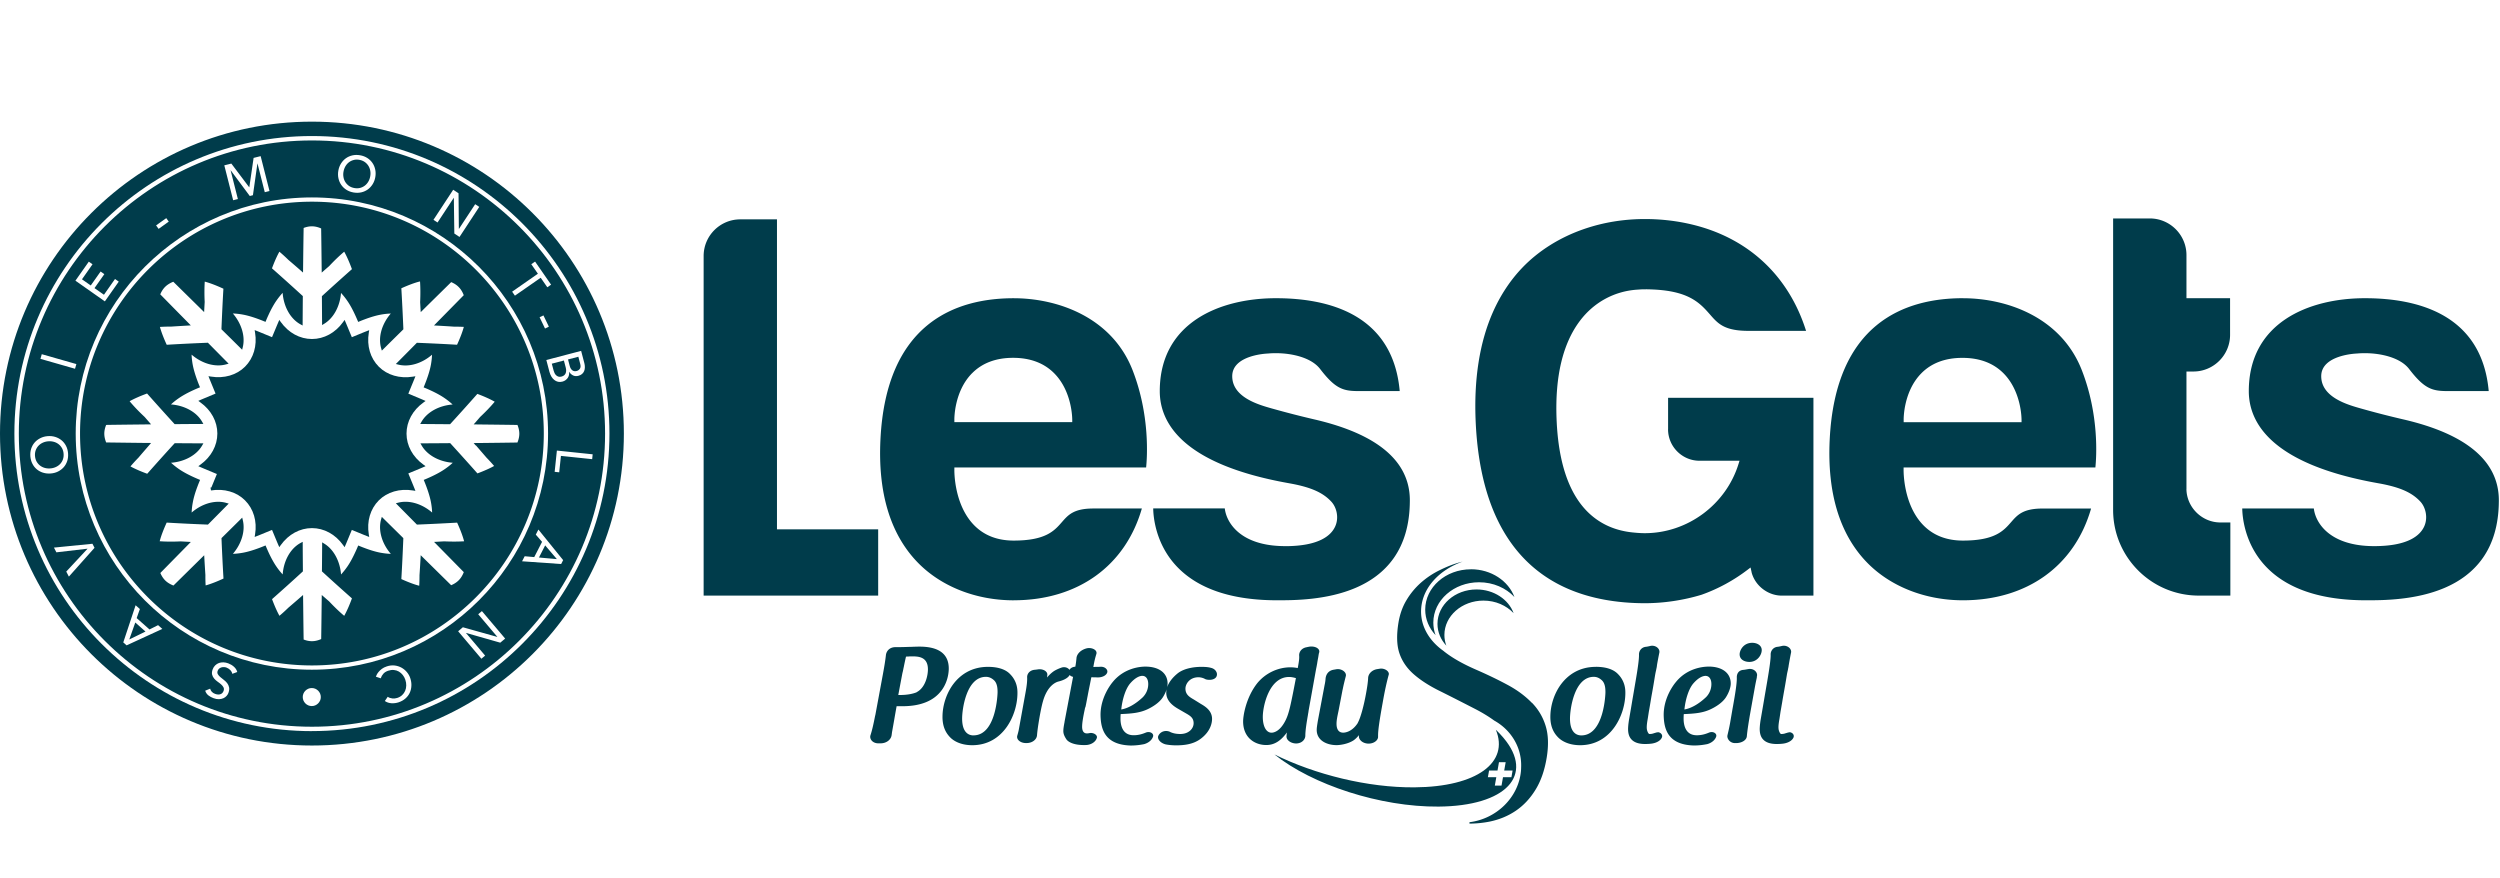 <svg xmlns="http://www.w3.org/2000/svg" xmlns:xlink="http://www.w3.org/1999/xlink" width="709" height="249" fill="none"><clipPath id="a"><path d="M0 34.5h708.66v199.1H0z"/></clipPath><g fill="#003c4b" clip-path="url(#a)"><path d="M287.49 170.24c18.13 0 31.65-9.71 36.34-26.03h-13.72c-5.58 0-7.14 1.79-8.96 3.87-2.14 2.45-4.56 5.23-13.68 5.23-4.6 0-8.37-1.46-11.2-4.35-5.73-5.84-5.62-15.35-5.61-15.75v-.63h54.38c.28-2.68 1.17-14.75-3.84-27.6-5.87-15.04-21.28-20.4-33.73-20.4-16.36 0-36.19 6.97-37.78 40.18-.72 14.95 2.77 26.57 10.36 34.54 6.63 6.96 16.63 10.95 27.44 10.95zm-11.82-64.37c2.86-2.91 6.78-4.39 11.64-4.39s8.79 1.48 11.67 4.39c5.11 5.15 5.11 12.89 5.11 13.21v.64h-33.43v-.63c-.01-.33-.07-8.07 5-13.22zM681.7 118.97c-4.26-.99-8.15-1.99-12.28-3.16-3.63-1.03-11.12-3.14-11.12-9.12s9.69-6.42 10.1-6.43c.73-.07 1.51-.1 2.29-.1 4.39 0 10 1.18 12.55 4.5 4.36 5.68 6.58 6.25 10.98 6.25h11.58c-1.95-21.75-20.11-26.34-35.09-26.34-15.93 0-32.95 6.92-32.95 26.35 0 8.92 6.32 20.68 36.45 26.08l.99.18c5.65 1.08 8.9 2.56 11.25 5.11 1.39 1.52 2.2 4.39 1.08 6.95-1.14 2.57-4.52 5.64-14.21 5.64-12.68 0-16.67-6.66-17.12-10.69h-20.3c.03 2.2.59 9.99 6.65 16.42 6.03 6.39 15.61 9.63 28.48 9.63 9.3 0 37.64 0 37.64-28.35 0-11.04-9.07-18.75-26.96-22.92zM249.05 150.12h-28.7V62.21h-10.4c-5.74 0-10.4 4.66-10.4 10.4v96.31h49.5zM556.68 84.57c-16.36 0-36.18 6.97-37.78 40.17-.72 14.96 2.77 26.58 10.36 34.55 6.63 6.96 16.63 10.95 27.44 10.95 18.13 0 31.65-9.71 36.33-26.02H579.3c-5.58 0-7.14 1.79-8.95 3.86-2.14 2.45-4.56 5.23-13.68 5.23-4.6 0-8.37-1.46-11.2-4.35-5.73-5.84-5.61-15.35-5.61-15.75v-.63h54.39c.28-2.68 1.17-14.75-3.85-27.6-5.87-15.04-21.28-20.4-33.73-20.4zm16.62 35.16h-33.42v-.63c-.01-.33-.07-8.07 5-13.22 2.86-2.91 6.78-4.39 11.65-4.39s8.78 1.47 11.67 4.38c5.11 5.15 5.11 12.89 5.11 13.22v.64zM620.08 138.72v-33.36h1.97c5.74 0 10.4-4.67 10.4-10.4v-10.4h-12.37V72.35c0-5.73-4.66-10.4-10.4-10.4h-10.4v82.68c0 13.39 10.89 24.28 24.28 24.28h8.97v-20.74h-2.83c-5.2 0-9.53-4.24-9.63-9.45zM473.06 121.74c0 4.92 4.01 8.93 8.93 8.93h11.34l-.26.83c-3.55 11.6-14.49 19.71-26.6 19.71-.96 0-1.95-.06-3.03-.17-2.67-.23-5.16-.86-7.39-1.87-9.08-4.13-14-14.36-14.61-30.43-.46-12 1.78-21.35 6.64-27.77 3.92-5.19 9.62-8.32 16.02-8.81l.87-.06c.29-.02.56-.04.85-.04h.4c.86-.04 1.76.01 2.58.04 9.54.43 12.89 3.38 15.74 6.62l.4.45c.77.89 1.57 1.81 2.55 2.55 1.3.98 3.42 2.11 8.28 2.11h16.43c-4.91-15.59-16.32-26.28-32.23-30.13-4.32-1.05-8.86-1.58-13.49-1.58-5.96 0-11.72.94-17.13 2.79-6.91 2.36-13.03 6.19-17.69 11.08-3.32 3.48-6.07 7.63-8.17 12.31-3.89 8.69-5.57 19.35-4.97 31.69.48 9.97 2.29 18.64 5.4 25.76 5.86 13.42 16.32 21.61 31.11 24.32 3.6.66 7.44 1 11.43 1 5.38 0 10.95-.83 16.13-2.41 4.69-1.67 9.09-4.07 13.07-7.11l.8-.61.27 1.23c.03.16.06.32.11.47.59 1.92 1.87 3.61 3.59 4.76 1.49 1 3.19 1.52 4.93 1.52h8.93v-56.11h-41.22v8.93zM364.47 154.88c-12.68 0-16.67-6.66-17.12-10.69h-20.3c.03 2.2.59 9.99 6.65 16.42 6.03 6.39 15.62 9.63 28.48 9.63 9.31 0 37.65 0 37.65-28.35 0-11.04-9.07-18.75-26.97-22.92-4.22-.98-8.12-1.99-12.28-3.16-3.64-1.03-11.12-3.14-11.12-9.12s9.69-6.42 10.11-6.43c.72-.07 1.5-.1 2.29-.1 4.39 0 10 1.18 12.54 4.5 4.36 5.68 6.58 6.25 10.98 6.25h11.58c-1.95-21.75-20.11-26.34-35.1-26.34-15.93 0-32.95 6.92-32.95 26.36 0 8.92 6.33 20.68 36.46 26.08l.98.18c5.65 1.08 8.91 2.57 11.25 5.12 1.39 1.52 2.21 4.39 1.08 6.94-1.13 2.57-4.52 5.64-14.21 5.64zM452.59 189.12c-5.02 0-8.06 2.58-9.74 4.75-1.99 2.57-3.17 6.09-3.17 9.43s1.38 5.05 2.43 6.04c1.43 1.29 3.57 2 6 2 8.85 0 12.84-8.65 12.84-14.8 0-.89 0-3.28-2.11-5.39-1.26-1.33-3.42-2.04-6.25-2.04zm-4.13 19.44c-1.2 0-3.21-.63-3.21-4.79 0-2.5 1.15-11.82 6.76-11.82.82 0 1.57.32 2.28.98 1.01.93 1.01 2.64 1.01 3.47 0 .12-.3 12.16-6.84 12.16zM470.09 207.7c-.18 0-.36.03-.53.09-.25.09-.34.1-.35.11h-.03c-.55.2-.84.26-1.39.26-.32-.02-.58-.72-.65-.97-.26-.81-.05-2.15.16-3.35l.31-2c.17-.92.33-1.87.48-2.78.13-.8.26-1.59.41-2.39.29-1.58.59-3.37.88-5.17.08-.46.17-.91.27-1.33.04-.2.08-.4.12-.59.07-.28.11-.55.14-.8v-.09c.27-1.59.51-2.76.7-3.7v-.05c.04-.4-.12-.8-.42-1.13-.39-.42-1-.68-1.61-.68-.2 0-.4.02-.59.07-.51.12-.85.19-1.18.23-1.35.12-2.03 1.24-1.99 2.23.03 1.15-.28 3.6-1.04 7.96-.4 2.35-.67 3.96-.87 5.09-.21 1.25-.32 1.94-.4 2.39l-.5 2.89c-.1.59-.23 1.5-.27 2.28-.09 1.54.22 2.67.96 3.45.78.84 2.05 1.27 3.78 1.28.7 0 1.42-.04 1.98-.12 1.43-.21 2.52-.89 2.86-1.76.12-.31.08-.64-.12-.92-.23-.33-.66-.55-1.11-.55zM484.53 189.05c-1.34 0-6 .32-9.29 4.43-.58.69-3.42 4.37-3.42 9.24.06 3.94 1.09 8.49 8.55 8.7 1.64 0 2.84-.2 3.81-.39 1.27-.36 2.22-1.16 2.54-2.15.07-.27.03-.54-.15-.77-.24-.31-.68-.5-1.15-.5-.26 0-.5.06-.73.15-.85.36-2.02.76-3.43.76h-.06c-3.24 0-3.73-2.96-3.73-4.72 0-.64.03-1.09.06-1.28 3.13-.13 5.54-.32 7.9-1.52.84-.41 2.9-1.53 4.01-3.2.87-1.34 1.4-2.86 1.4-3.95 0-2.97-2.41-4.81-6.3-4.81zm-.74 8.7c-2.04 1.92-4.2 3.14-6.09 3.46.31-3.03 1.28-5.92 2.51-7.36 1.68-1.95 2.99-2.17 3.47-2.17 1.03 0 1.67.89 1.67 2.33s-.57 2.76-1.56 3.75zM496.31 189.7c-.16 0-.31.01-.47.05l-.26.04c-.32.06-.66.13-1.08.18-1.5.08-1.99 1.2-1.94 2.23.03 1.37-.31 3.88-1.24 8.96l-.65 3.78c-.25 1.42-.49 2.42-.68 3.22l-.06.25v.02s-.01.06-.02.1a.45.45 0 0 0-.02.08c-.07.47.12.97.48 1.39.42.47 1.02.74 1.64.74h.37c1.43 0 2.95-.74 3.03-1.99.14-1.59.52-4.09 1.12-7.43l1.12-6.25c.19-1.06.38-2 .58-2.88v-.02c0-.19.04-.45.08-.61.03-.43-.13-.84-.45-1.19-.39-.42-.96-.66-1.56-.66zM496.94 182.3c-2.52 0-3.58 2.13-3.58 3.27 0 1.48 1.39 2.15 2.77 2.15 2.25 0 3.5-1.98 3.5-3.35s-1.35-2.07-2.69-2.07zM507.459 207.7c-.17 0-.35.03-.53.09-.26.09-.329.1-.359.11h-.03c-.55.2-.841.26-1.391.26-.32-.02-.58-.72-.65-.97-.26-.81-.059-2.14.161-3.35l.299-2c.17-.91.321-1.85.48-2.76.13-.8.271-1.61.411-2.41.29-1.59.599-3.38.889-5.17.07-.46.171-.91.271-1.34.04-.2.089-.4.109-.58.07-.28.121-.55.141-.8l.019-.09c.27-1.62.5-2.79.69-3.75.03-.4-.129-.8-.429-1.13-.4-.42-1-.68-1.62-.68-.2 0-.401.02-.591.07-.51.12-.84.19-1.18.23-1.34.12-2.029 1.24-1.989 2.23.03 1.15-.291 3.61-1.041 7.96-.4 2.35-.68 3.96-.87 5.09-.21 1.25-.33 1.94-.41 2.39l-.5 2.89c-.1.59-.229 1.5-.269 2.28-.09 1.54.229 2.68.959 3.45.78.84 2.05 1.27 3.78 1.28.71 0 1.431-.04 1.981-.12 1.42-.21 2.509-.89 2.859-1.76.11-.31.081-.64-.109-.92-.23-.33-.661-.55-1.111-.55zM260.76 183.38c-.42 0-1.55.03-2.4.07h-.35c-1.11.04-2.38.08-3.35.08h-.7c-1.72 0-2.6 1.15-2.72 2.29-.14 1.31-.42 3.07-.85 5.39l-2.12 11.44c-.01.08-.04.17-.06.25l-.06.26c-.37 1.89-.78 3.85-1.31 5.44-.12.46 0 .94.3 1.34.42.55 1.14.87 1.92.87h.65c1.62 0 2.94-.96 3.15-2.29.04-.27.08-.59.12-.92v-.03c.04-.09.04-.13.04-.18 0-.02 0-.06.02-.09 0-.04.02-.09.02-.12.19-1.07.38-2.12.56-3.17.21-1.23.43-2.48.66-3.73h1.65c5.23 0 9-1.56 11.2-4.63 1.8-2.51 1.94-5.25 1.94-6.04 0-4.14-2.8-6.23-8.31-6.23zm-.78 12.93s-.03.01-.04.03c-1.21.49-2.85.76-4.62.76h-.57l1.1-5.82c.07-.38.15-.69.23-1 .01-.09.03-.17.05-.26s.04-.18.06-.3c0-.03 0-.04.01-.06 0-.03.02-.07.03-.12.03-.17.08-.36.12-.58.13-.65.31-1.54.59-2.73.1 0 .14-.01.17-.04h.33c.15 0 .29 0 .42-.02.1-.01.19-.02.28-.02h.42c1.72 0 4.6 0 4.6 3.68 0 1.66-.66 5.15-3.18 6.46zM286.44 191.16c-1.26-1.33-3.42-2.04-6.24-2.04-5.02 0-8.07 2.59-9.74 4.75-1.98 2.57-3.17 6.09-3.17 9.44s1.38 5.05 2.42 6.04c1.43 1.29 3.57 1.99 6.01 1.99 8.85 0 12.83-8.65 12.83-14.79 0-.9 0-3.28-2.11-5.39zm-10.37 17.4c-1.2 0-3.21-.63-3.21-4.8 0-2.5 1.15-11.81 6.76-11.81.82 0 1.57.32 2.28.97 1.01.93 1.01 2.64 1.01 3.47 0 .12-.29 12.16-6.84 12.16zM307.81 200.63c.11-.48.22-1.03.33-1.62.1-.52.2-1.07.31-1.62.1-.55.21-1.1.31-1.62l.04-.2c.22-1.09.44-2.16.61-3.04.03-.13.05-.23.07-.32.01-.04.01-.08.03-.13.52 0 1.11 0 1.8.04 1.37 0 2.49-.6 2.72-1.47.07-.31-.02-.63-.25-.9-.38-.48-1.06-.72-1.79-.65-.38.03-.85.03-1.34.03-.11 0-.21.01-.3.02-.1 0-.18.01-.27.01.26-1.62.5-2.53.86-3.72.09-.32.02-.64-.19-.91-.45-.56-1.49-.88-2.45-.69-1.68.39-2.88 1.52-3.01 2.79v.07c-.08.73-.15 1.49-.33 2.38-.72.03-1.34.37-1.66.89 0-.01-.02-.03-.03-.04-.45-.61-1.3-.87-2.16-.62-.92.32-1.67.67-2.26 1.05-.69.48-1.31 1.07-1.92 1.8.04-.16.06-.36.07-.51 0-.1.01-.2.03-.24v-.02c.02-.32-.09-.62-.34-.89-.5-.55-1.5-.83-2.41-.65h-.03c-.23.04-.53.07-.93.11-1.49.21-2.09 1.31-2.02 2.22.04.96-.1 2.29-.46 4.23l-1.89 10.41c-.08.51-.28 1.22-.46 1.85-.1.39-.01.78.25 1.13.44.57 1.28.93 2.16.93h.28c1.51 0 2.79-.94 2.91-2.14.18-2.42 1.07-7.51 1.65-9.55 1.25-4.59 3.69-5.56 4.4-5.75.01 0 .03 0 .04-.01.84-.2 2.58-.75 3.17-1.85.22.24.56.44.97.53l-2.41 12.7v.08c-.2 1.05-.35 1.88-.35 2.6s.26 1.43.9 2.38c.55.76 2.12 1.58 4.9 1.58.28 0 .74 0 1.02-.04 1.36-.19 2.46-1.02 2.71-2.09.04-.23-.04-.46-.22-.68-.32-.38-.91-.62-1.51-.62-.11 0-.22.01-.33.03-.3.07-.56.1-.78.1-.89 0-1.36-.65-1.36-1.9s.39-3.23.73-4.84c.04-.19.08-.42.13-.65z"/><path d="M343.43 189.41s-.02-.01-.03-.02c-.69-.19-1.5-.27-2.69-.27-1.28 0-4.49.17-6.62 1.76-1.58 1.26-2.64 2.66-3.1 4.05.09-.38.14-.75.14-1.07 0-2.97-2.42-4.81-6.31-4.81-1.34 0-6 .32-9.3 4.43-.57.69-3.41 4.37-3.41 9.24.06 3.94 1.09 8.49 8.55 8.71 1.64 0 2.84-.2 3.81-.39 1.27-.36 2.22-1.16 2.54-2.16a.83.83 0 0 0-.15-.77c-.24-.31-.68-.5-1.16-.5-.24 0-.49.05-.72.14-.85.36-2.01.76-3.43.76h-.06c-3.24 0-3.72-2.96-3.72-4.72 0-.64.03-1.09.06-1.28 3.14-.13 5.55-.32 7.91-1.51.84-.41 2.9-1.54 4.01-3.2.49-.76.88-1.57 1.12-2.34-.08.33-.12.68-.12 1.01 0 2.6 2.47 4.03 3.52 4.64l2.39 1.38c1.05.63 1.85 1.22 1.85 2.62 0 1.48-1.33 3.05-3.79 3.05-1.39 0-2.24-.29-2.84-.56l-.04-.04c-.35-.16-.74-.25-1.13-.25-1.02 0-1.9.58-2.25 1.47-.09.32-.03.67.17 1.01.35.6 1.08 1.1 1.96 1.32.8.16 1.9.27 2.87.27 2.1 0 4.79-.2 6.96-1.79 3-2.19 3.32-4.73 3.32-5.71 0-2.37-1.98-3.55-3.17-4.25l-1.93-1.2-.03-.02c-1.24-.72-2.42-1.4-2.42-3.13 0-1.29 1.17-3.21 3.68-3.21.55 0 1.16.14 1.76.42 0 .01.02.03.03.03.34.19.79.28 1.37.28.95 0 1.72-.37 1.98-.98.18-.42.16-.88-.07-1.31-.27-.54-.81-.94-1.47-1.1zm-19.34 8.34c-2.05 1.92-4.2 3.14-6.1 3.46.31-3.04 1.28-5.92 2.51-7.37 1.68-1.95 2.99-2.17 3.46-2.17 1.04 0 1.68.9 1.68 2.33s-.57 2.76-1.55 3.75zM364.98 207.73c-.08.47-.09.57-.1.73 0 .05-.01.12-.02.19-.06.44.08.88.4 1.24.52.59 1.42.96 2.36.96 1.62-.04 2.53-1.14 2.57-2.15 0-1.62.42-4.08.76-6.05v-.1c.09-.37.13-.69.17-1.01l2.08-11.57c.08-.42.16-.81.23-1.16.02-.17.06-.34.09-.5.02-.13.05-.26.06-.38.07-.45.15-.88.23-1.31.04-.2.07-.39.1-.58.06-.4.11-.74.22-1.04.07-.33 0-.64-.22-.9-.47-.59-1.6-.89-2.73-.68-.06.01-.15.03-.23.05-.13.02-.24.04-.3.07-1.5.21-2.25 1.33-2.21 2.35.08.81-.08 1.89-.4 3.57-.56-.11-1.24-.21-2.08-.21-3.56 0-7.07 1.67-9.38 4.48-3.29 4.17-4.03 9.37-4.03 10.86 0 4.62 3.3 6.7 6.58 6.7 2.7 0 4.42-1.66 5.84-3.55zm-4.37.06c-1.5 0-2.48-1.76-2.48-4.48 0-3.03 1.77-11.32 7.46-11.32.64 0 1.21.13 1.93.32-1.44 7.49-1.94 10.01-2.94 11.99-1.62 3.24-3.44 3.49-3.96 3.49zM385.87 209.98c.53.58 1.38.91 2.26.91s1.7-.32 2.21-.85c.33-.34.5-.74.48-1.14v-.31c0-1.48.38-4.18 1.31-9.32.55-3.16 1.12-5.77 1.73-7.98.06-.28-.04-.59-.27-.87-.4-.49-1.16-.81-1.89-.81-.1 0-.2 0-.3.02l-.93.15c-1.41.27-2.43 1.31-2.47 2.52-.04 1.04-.26 2.62-.65 4.69-.51 2.81-1.44 6.5-2.26 7.95-.01.03-.02.06-.01.08-1.69 2.63-3.74 2.76-4.14 2.76-1.57 0-1.9-1.37-1.9-2.51 0-.87.16-1.8.57-3.69l1.08-5.63c.02-.13.06-.28.09-.42.03-.1.04-.19.06-.27.23-1.14.41-1.83.7-2.99l.15-.59c.06-.36-.04-.73-.32-1.06-.43-.52-1.2-.86-1.96-.86-.11 0-.21 0-.31.02l-.92.16c-1.93.35-2.21 2.02-2.25 2.52-.04.58-.13 1.18-.27 1.8l-1.93 10.23c-.22 1.39-.31 1.96-.31 2.52 0 2.98 2.84 4.31 5.66 4.31.77 0 3.12-.25 4.81-1.37.58-.42 1.04-.88 1.49-1.46v.22c-.03.45.14.9.5 1.28zM434.44 199.33c-1.82-1.89-4.08-3.58-6.8-5.05s-5.74-2.93-9.05-4.37c-3.67-1.6-6.62-3.27-8.84-5l-.45-.36c-4.22-3.01-6.69-7.43-6.23-12.25.55-5.84 5.25-10.73 11.72-13.02-.14.03-.28.07-.42.1-2.1.54-4.11 1.35-6.07 2.32-1.97.96-3.75 2.16-5.36 3.58-1.6 1.43-2.96 3.07-4.07 4.94-1.12 1.86-1.86 3.97-2.26 6.33-.58 3.53-.5 6.43.25 8.68s2.09 4.22 3.99 5.91c1.91 1.69 4.35 3.28 7.31 4.75 2.97 1.47 6.36 3.2 10.21 5.18 2.05 1.06 3.85 2.16 5.4 3.29 4.83 2.69 7.89 7.71 7.62 13.37 0 .32-.03.65-.05.97-.71 7.47-6.92 13.52-14.6 14.48v.4c1.96-.01 3.86-.21 5.7-.57 2.77-.57 5.27-1.6 7.47-3.1s4.06-3.49 5.57-5.96c1.52-2.46 2.56-5.47 3.15-9 .59-3.55.49-6.56-.28-9.06-.76-2.5-2.06-4.7-3.88-6.58z"/><path d="M417.16 161.45c-7.17 0-12.97 5.12-12.97 11.43 0 2.75 1.1 5.28 2.94 7.25-.41-1.12-.64-2.31-.64-3.56 0-6.32 5.81-11.44 12.97-11.44 4.04 0 7.65 1.63 10.03 4.19-1.7-4.57-6.58-7.88-12.33-7.88z"/><path d="M420.7 170.33c3.45 0 6.53 1.39 8.56 3.57-1.44-3.91-5.61-6.73-10.52-6.73-6.12 0-11.07 4.37-11.07 9.76 0 2.34.94 4.5 2.51 6.18-.35-.95-.55-1.98-.55-3.03 0-5.39 4.96-9.75 11.07-9.75zM426.37 209.23c-.65-.77-1.37-1.53-2.15-2.27 3.82 9.23-5.3 16.2-23.08 16.33-13.26.11-28.15-3.62-39.71-9.33 10.72 8.59 29.98 14.92 46.52 14.79 19.14-.15 27.38-8.89 18.42-19.52zm-.55 13.57h-1.89l.42-2.38h-2.39l.34-1.89h2.39l.42-2.38h1.9l-.42 2.38h2.38l-.33 1.89h-2.39l-.42 2.38zM115.29 122.97c0-3.42 1.75-6.64 4.81-8.83l.59-.43-.67-.3c-.25-.11-.5-.22-.75-.32l-3.47-1.45 1.43-3.48c.11-.26.22-.52.32-.78l.26-.68-.72.12c-3.68.61-7.28-.43-9.66-2.82-2.42-2.42-3.45-5.93-2.84-9.64l.12-.72-.68.26c-.26.1-.51.2-.77.3l-3.48 1.43-1.44-3.47c-.07-.19-.16-.37-.23-.55l-.38-.89-.43.61c-2.19 3.06-5.41 4.81-8.83 4.81s-6.64-1.75-8.83-4.81l-.43-.6-.29.67c-.11.24-.22.49-.32.75l-1.45 3.47-3.48-1.43c-.26-.11-.51-.21-.76-.31l-.69-.26.12.72c.61 3.71-.43 7.23-2.84 9.64-2.38 2.39-5.96 3.43-9.66 2.82l-.72-.12.26.68c.1.26.2.52.32.78l1.43 3.48-3.47 1.45c-.26.1-.51.22-.76.32l-.66.3.59.43c3.06 2.19 4.81 5.41 4.81 8.83s-1.76 6.64-4.81 8.83l-.59.43.67.29c.25.11.49.22.75.32l3.85 1.61.16-.39-1.72 4.2c-.08.01-.16.01-.25.03l.07.41.07.41c3.72-.61 7.28.43 9.66 2.82 2.42 2.42 3.45 5.93 2.84 9.64l-.12.73.69-.27c.25-.1.5-.2.76-.3l3.48-1.43 1.44 3.47c.11.26.22.5.32.75l.3.67.43-.6c2.19-3.05 5.41-4.8 8.83-4.8s6.64 1.75 8.83 4.81l.43.6.38-.88c.07-.18.15-.36.23-.55l1.44-3.47 3.48 1.43c.26.11.51.21.76.3l.69.27-.12-.73c-.61-3.71.43-7.23 2.84-9.65 2.38-2.38 5.96-3.42 9.66-2.81l.72.12-.26-.68c-.1-.26-.21-.52-.32-.79l-1.43-3.48 3.47-1.44c.26-.11.5-.22.75-.32l.67-.29-.59-.43c-3.06-2.19-4.81-5.41-4.81-8.83z"/><path d="M88.46 57.2c-36.26 0-65.76 29.5-65.76 65.76 0 36.26 29.5 65.76 65.76 65.76 36.26 0 65.76-29.5 65.76-65.76 0-36.26-29.49-65.76-65.76-65.76zm46.5 69.1c1.02 1.18 2.02 2.34 3.03 3.51.76.77 1.47 1.55 2.14 2.34-1.25.7-2.84 1.4-4.73 2.11-2.56-2.9-5.12-5.73-7.59-8.44l-.13-.14h-.19c-2.44.02-4.96.04-7.54.05h-.72l.36.63c1.59 2.74 4.99 4.59 8.81 4.88-.68.64-1.44 1.24-2.26 1.8-1.08.75-2.49 1.52-4.18 2.29-.45.2-.91.41-1.4.61l-.39.16.16.39c.2.49.39.97.56 1.43.65 1.74 1.1 3.28 1.34 4.57.18.98.29 1.94.32 2.87-2.84-2.46-6.46-3.59-9.58-2.81l-.71.18 1.51 1.53c1.47 1.49 2.92 2.95 4.33 4.38l.13.13h.19c3.93-.16 7.7-.35 11.22-.55.94 2.07 1.61 3.85 1.98 5.29-1.72.11-3.62.11-5.7.02l-2.82.16 8.43 8.57c-.37.95-.85 1.73-1.46 2.33-.56.56-1.27 1.02-2.12 1.38l-8.64-8.51-.05.93c-.09 1.59-.18 3.16-.29 4.74 0 1.04-.02 2.04-.08 2.99-1.39-.36-3.1-1-5.07-1.89.22-3.68.4-7.53.56-11.43v-.18l-.12-.13c-1.78-1.76-3.62-3.57-5.48-5.41l-.5-.5-.19.68c-.89 3.09.19 6.86 2.75 9.82-.93-.03-1.89-.14-2.87-.32-1.31-.24-2.85-.69-4.57-1.34-.46-.17-.94-.36-1.43-.56l-.38-.16-.16.38c-.2.49-.41.95-.62 1.4-.77 1.69-1.54 3.1-2.29 4.18-.56.81-1.16 1.57-1.8 2.26-.29-3.74-2.08-7.1-4.73-8.72l-.63-.39v.74c-.02 2.48-.03 4.93-.06 7.3v.19l.14.13c2.7 2.47 5.44 4.94 8.37 7.53-.72 1.98-1.46 3.64-2.19 4.95-1.36-1.14-2.79-2.51-4.28-4.1-.47-.4-.94-.81-1.41-1.22l-.68-.59-.03 2.44c-.04 3.62-.08 6.99-.13 10.06-1.73.76-3.26.8-4.98.13-.05-3.1-.09-6.52-.13-10.19l-.03-2.44-.68.59c-1.17 1.02-2.34 2.03-3.51 3.03-.84.82-1.67 1.58-2.51 2.28-.7-1.26-1.4-2.85-2.1-4.72 3.04-2.69 5.86-5.22 8.61-7.75l.14-.13v-.19c-.02-2.42-.04-4.94-.05-7.49v-.7l-.62.33c-2.85 1.55-4.78 4.98-5.06 8.92-.64-.68-1.24-1.44-1.8-2.26-.75-1.1-1.52-2.5-2.29-4.18-.2-.45-.41-.92-.61-1.4l-.16-.38-.39.16c-.49.2-.97.39-1.43.56-1.73.65-3.26 1.1-4.57 1.34-.98.18-1.94.29-2.87.32 2.46-2.86 3.56-6.52 2.81-9.55l-.17-.72-.52.52c-1.77 1.75-3.52 3.49-5.22 5.16l-.13.13v.19c.16 3.94.35 7.73.56 11.28-1.92.89-3.61 1.54-5.06 1.95-.06-.92-.08-1.9-.07-2.93-.1-1.55-.2-3.12-.29-4.71l-.05-.92-8.72 8.59c-.95-.37-1.75-.86-2.35-1.46-.55-.55-1.01-1.26-1.37-2.1l6.88-7 1.77-1.8-2.87-.16c-2.17.1-4.17.09-5.96-.04.37-1.45 1.04-3.23 1.98-5.29 3.68.22 7.56.41 11.53.56h.18l.13-.13 5.26-5.32.5-.5-.68-.19c-.72-.21-1.48-.32-2.26-.32-2.61 0-5.32 1.1-7.58 3.05.04-.93.14-1.89.33-2.87.23-1.29.68-2.83 1.34-4.57.17-.46.36-.94.56-1.43l.16-.39-.39-.16c-.49-.2-.95-.41-1.4-.61-1.69-.77-3.1-1.54-4.18-2.29-.82-.56-1.57-1.17-2.26-1.8 3.83-.29 7.23-2.14 8.81-4.88l.36-.62h-.72c-2.46-.02-4.88-.03-7.22-.05h-.19l-.13.14c-2.5 2.73-5.01 5.53-7.67 8.53-1.87-.68-3.46-1.38-4.75-2.08.68-.81 1.43-1.63 2.25-2.47.98-1.15 1.99-2.31 3.01-3.49l.59-.69-2.44-.02c-3.71-.04-7.17-.09-10.3-.13-.35-.86-.53-1.7-.53-2.5s.18-1.62.53-2.47c3.13-.05 6.59-.09 10.3-.13l2.44-.03-.6-.69c-.33-.38-.67-.76-1-1.15l-.26-.29c-1.64-1.53-3.06-3.02-4.23-4.43 1.31-.73 2.97-1.46 4.95-2.19 2.58 2.91 5.17 5.79 7.69 8.55l.13.14h.19c2.34-.02 4.77-.04 7.24-.05h.72l-.36-.63c-1.58-2.76-4.98-4.62-8.83-4.91.68-.64 1.44-1.24 2.26-1.8 1.09-.75 2.49-1.52 4.18-2.29.45-.21.92-.41 1.4-.61l.39-.16-.16-.39c-.2-.49-.39-.96-.56-1.43-.65-1.75-1.1-3.29-1.34-4.57-.18-.97-.29-1.93-.32-2.87 2.92 2.52 6.66 3.64 9.82 2.75l.68-.19-.5-.5-5.24-5.3-.13-.13h-.18c-3.98.16-7.85.35-11.51.57-.9-1.96-1.54-3.66-1.93-5.06.98-.06 2.02-.1 3.14-.09 1.54-.1 3.12-.2 4.71-.29l.92-.05-1.78-1.81c-2.38-2.41-4.66-4.73-6.89-7 .36-.85.82-1.56 1.37-2.11.6-.6 1.38-1.09 2.33-1.46l8.74 8.6.16-2.87c-.1-2.08-.09-4.02.02-5.77 1.47.39 3.24 1.07 5.29 2.01-.21 3.56-.39 7.37-.55 11.31v.19l.12.13c1.7 1.67 3.45 3.4 5.22 5.16l.52.52.18-.71c.76-3.04-.34-6.71-2.81-9.57.94.03 1.9.14 2.87.32 1.3.24 2.84.69 4.57 1.34.46.17.94.36 1.43.56l.39.16.16-.39c.2-.49.4-.95.61-1.4.77-1.69 1.54-3.09 2.29-4.18.57-.82 1.17-1.58 1.8-2.26.29 3.94 2.22 7.38 5.06 8.93l.61.33v-.7c.02-2.54.03-5.05.05-7.46v-.19l-.13-.12a622.15 622.15 0 0 0-8.62-7.75c.7-1.88 1.4-3.46 2.1-4.72.85.71 1.69 1.48 2.54 2.31 1.15.98 2.32 1.99 3.49 3.01l.68.6.03-2.44c.04-3.68.09-7.1.14-10.21 1.72-.66 3.25-.62 4.97.14.05 3.07.09 6.45.13 10.08l.03 2.44.68-.6c.47-.41.94-.82 1.44-1.25 1.47-1.57 2.9-2.94 4.26-4.08.73 1.31 1.48 3.01 2.19 4.95-2.92 2.59-5.67 5.06-8.38 7.54l-.14.12v.19c.02 2.35.03 4.8.05 7.27v.74l.64-.39c2.65-1.62 4.44-4.98 4.73-8.72.64.69 1.24 1.44 1.8 2.26.75 1.08 1.52 2.48 2.29 4.18.21.45.41.92.62 1.4l.16.38.38-.16c.49-.2.96-.39 1.43-.56 1.73-.65 3.26-1.1 4.57-1.34.97-.18 1.93-.29 2.87-.32-2.57 2.97-3.64 6.74-2.74 9.84l.2.68.5-.5c1.85-1.84 3.69-3.65 5.47-5.41l.13-.13v-.19c-.16-3.83-.35-7.68-.57-11.45 2.02-.91 3.75-1.56 5.18-1.92.04 0 .08-.02.12-.03.12 1.76.13 3.74.03 5.9.04.63.07 1.27.11 1.9l.06.91.66-.65c.38-.38.76-.75 1.13-1.12l6.85-6.74c.84.36 1.55.81 2.1 1.37.61.6 1.1 1.39 1.46 2.34l-8.44 8.58.92.05c1.59.09 3.16.18 4.74.29.98 0 1.91.02 2.8.07-.38 1.4-1.02 3.1-1.92 5.06-3.53-.21-7.3-.39-11.21-.55h-.19l-.13.13c-1.72 1.75-3.51 3.55-5.31 5.36l-.52.52.71.18c3.1.77 6.72-.36 9.55-2.81-.03.93-.14 1.89-.32 2.87-.24 1.3-.69 2.83-1.34 4.57-.18.47-.36.94-.56 1.43l-.16.39.38.16c.49.2.95.4 1.4.61 1.69.77 3.09 1.53 4.18 2.29.82.56 1.57 1.16 2.26 1.8-3.85.29-7.25 2.15-8.83 4.91l-.36.62h.72l7.56.06h.19l.13-.14c2.5-2.73 4.99-5.5 7.61-8.46 1.99.74 3.64 1.49 4.92 2.22-1.14 1.37-2.53 2.82-4.15 4.34-.4.47-.81.94-1.22 1.41l-.6.68 2.44.03c3.59.04 6.94.08 9.98.13.35.85.53 1.69.53 2.48s-.18 1.64-.54 2.5c-3.05.05-6.39.09-9.98.13l-2.44.02.59.69zM99 52.74c.43.29.93.49 1.51.59.58.1 1.12.09 1.62-.04s.95-.35 1.34-.65.72-.68.99-1.14c.26-.45.45-.96.54-1.51.1-.55.1-1.08 0-1.6s-.28-.99-.55-1.4c-.27-.42-.62-.78-1.04-1.07-.43-.29-.93-.49-1.5-.59-.58-.1-1.12-.09-1.62.05-.5.13-.95.35-1.34.65s-.72.68-.99 1.14c-.26.46-.44.96-.54 1.51s-.1 1.08 0 1.6c.09.52.28.99.55 1.4.27.42.62.77 1.04 1.07zM36.68 181.31l.03.02 4.55-2.22-2.89-2.57zM157.88 158.56l.02-.03-3.29-3.86-1.76 3.44zM17.84 130.27c.18-.49.24-1.02.19-1.61-.04-.58-.2-1.1-.45-1.56-.26-.45-.58-.83-.97-1.13s-.84-.53-1.35-.67-1.04-.19-1.6-.14c-.56.04-1.07.18-1.55.4s-.88.52-1.22.88c-.34.37-.59.79-.77 1.28-.17.49-.24 1.02-.19 1.61s.2 1.1.45 1.56c.25.45.58.83.97 1.14.39.3.84.53 1.35.67s1.04.19 1.6.14c.55-.04 1.07-.18 1.55-.4s.89-.52 1.23-.88c.33-.36.59-.79.77-1.28z"/><path d="M88.46 39.83c-45.83 0-83.12 37.29-83.12 83.14s37.29 83.13 83.13 83.13c45.84 0 83.13-37.29 83.13-83.13 0-45.84-37.3-83.14-83.14-83.14zm40.06 13.98 1.52 1 .09 10.1h.03l4.6-7 1.16.76-5.6 8.53-1.47-.97-.14-10.13h-.02l-4.6 7-1.16-.76 5.6-8.53zm-32.57-5.4c.13-.75.38-1.42.75-2.02.38-.6.83-1.1 1.37-1.49s1.16-.67 1.85-.83c.69-.16 1.42-.17 2.19-.04s1.45.39 2.05.77 1.08.85 1.46 1.4.64 1.17.79 1.86.16 1.4.03 2.15-.38 1.42-.75 2.02c-.38.6-.83 1.1-1.37 1.49s-1.16.67-1.85.83-1.42.17-2.19.04-1.45-.39-2.05-.77-1.08-.85-1.46-1.4-.64-1.17-.79-1.86-.16-1.41-.03-2.15zm-30.34-2.02 5.04 6.69h.06l1.21-8.3 2-.5 2.51 9.89-1.34.34-2.06-8.14H73l-1.27 8.99-.89.23-5.41-7.28h-.03l2.06 8.14-1.34.34-2.51-9.9zM47.16 61.87l.7.98-2.88 2.06-.71-.99 2.89-2.06zM25.18 74.2l1.06.75-2.99 4.26 2.49 1.75L28.53 77l1.06.75-2.79 3.96 2.68 1.88 3.14-4.47 1.06.75-3.94 5.6-8.35-5.87 3.79-5.39zm-13.33 26.25 9.81 2.8-.38 1.33-9.81-2.81.38-1.33zm.4 33.62c-.68-.21-1.27-.53-1.79-.95-.52-.43-.94-.95-1.26-1.58-.33-.63-.52-1.33-.59-2.11-.06-.78.01-1.5.23-2.18.22-.67.55-1.26.99-1.76.44-.51.98-.91 1.61-1.23s1.32-.51 2.08-.57 1.47.01 2.15.22c.67.21 1.27.53 1.78.95.52.42.94.95 1.27 1.58s.52 1.33.58 2.11-.01 1.5-.23 2.18c-.22.67-.55 1.26-.99 1.76s-.98.91-1.61 1.23-1.32.5-2.08.56-1.47-.01-2.14-.22zm7.28 29.45-.74-1.42 6.02-6.46v-.03l-8.82 1.03-.69-1.34 10.92-1.09.59 1.15-7.27 8.16zm16.37 19.5-.94-.83 3.5-10.54 1.21 1.07-.91 2.57 3.64 3.22 2.43-1.22 1.21 1.07-10.13 4.66zm29.99 8.09c-.1-.44-.31-.81-.61-1.11s-.65-.52-1.04-.67c-.22-.08-.45-.13-.7-.14s-.49.01-.73.08c-.23.07-.45.18-.64.33-.19.16-.33.36-.43.63-.14.37-.12.69.04.97s.39.55.69.81.63.53 1 .8c.36.27.68.58.95.92.27.35.45.74.55 1.2.1.45.03.99-.2 1.61-.1.28-.27.55-.51.82s-.53.49-.89.65-.77.26-1.25.28-1-.07-1.58-.29c-.52-.19-1-.45-1.42-.77s-.74-.77-.93-1.35l1.41-.57c.07.31.22.6.46.87.24.26.55.46.93.6.36.13.68.2.95.19.27 0 .51-.06.71-.15.2-.1.36-.22.48-.37s.21-.3.26-.44c.15-.4.15-.76 0-1.06s-.38-.59-.68-.85-.63-.53-1-.78c-.37-.26-.69-.55-.97-.88-.28-.32-.47-.69-.58-1.11s-.06-.91.15-1.49c.17-.46.41-.84.72-1.14.32-.3.66-.53 1.06-.67.39-.14.81-.2 1.27-.19.45.02.91.11 1.37.28.61.23 1.15.55 1.62.97s.78.91.94 1.49l-1.41.52zm24.88 7.57c-.13.31-.32.58-.55.81-.23.23-.5.41-.81.55-.31.14-.64.2-1 .2s-.69-.07-.99-.2c-.31-.13-.58-.32-.81-.55-.23-.23-.41-.5-.55-.81-.13-.31-.2-.64-.2-1s.07-.69.2-.99c.13-.31.32-.58.55-.81.23-.23.5-.41.81-.55s.64-.2 1-.2.69.07 1 .2c.31.14.58.32.81.55s.41.5.55.81c.13.31.2.64.2 1s-.07.69-.2 1zm25.42-2.17c-.29.61-.7 1.14-1.23 1.6s-1.17.82-1.92 1.07c-.64.21-1.31.3-2.01.26s-1.33-.25-1.89-.63l.82-1.2c.39.27.83.42 1.31.47s.95 0 1.4-.15c.55-.18 1.01-.45 1.38-.8s.66-.76.85-1.22c.2-.46.3-.96.31-1.5.01-.53-.07-1.08-.26-1.63-.17-.51-.41-.96-.73-1.36s-.69-.72-1.11-.97c-.42-.24-.89-.39-1.41-.44s-1.05.02-1.62.21c-.56.19-1.01.46-1.35.84-.34.37-.59.81-.75 1.31l-1.38-.46c.04-.13.12-.31.24-.56s.3-.52.53-.8c.24-.29.55-.57.92-.86.37-.28.84-.52 1.4-.7.77-.26 1.51-.34 2.22-.26.71.09 1.36.29 1.96.62.59.33 1.1.75 1.53 1.27s.75 1.08.95 1.7c.25.75.36 1.48.32 2.19-.03.72-.19 1.38-.48 1.99zm25.7-14.24-9.71-2.77-.02.02 5.42 6.41-1.06.89-6.59-7.79 1.34-1.14 9.75 2.74.02-.02-5.42-6.41 1.05-.89 6.59 7.79-1.39 1.17zm-53.45 7.66c-36.93 0-66.97-30.04-66.97-66.97s30.07-66.97 66.99-66.97c36.92 0 66.97 30.04 66.97 66.97s-30.04 66.97-66.97 66.97zm64.59-99.96 1.09-.52 1.54 3.19-1.09.53zm6.11 69.99-11.08-.78.74-1.43 2.71.24 2.22-4.32-1.78-2.05.74-1.44 7.02 8.67zm8.8-29.74-8.86-.93-.49 4.66-1.29-.14.63-6.03 10.15 1.06zm-2.23-27.29c.11.43.17.84.16 1.23 0 .39-.07.75-.2 1.07s-.33.59-.6.83-.62.41-1.04.52c-.56.15-1.07.11-1.51-.11s-.81-.56-1.11-1.02h-.03c.06.31.06.61-.01.9-.07.3-.19.57-.35.82-.17.24-.38.46-.64.65s-.55.32-.89.41c-.45.12-.87.13-1.25.04-.39-.09-.74-.27-1.05-.52s-.59-.57-.82-.96-.41-.82-.54-1.3l-.89-3.39 9.87-2.59.9 3.43zm-13.96-28.74 4.54 6.54-1.07.74-1.88-2.7-7.31 5.08-.79-1.13 7.31-5.09-1.88-2.7 1.07-.74z"/><path d="M88.46 34.5C39.61 34.5 0 74.11 0 122.96s39.61 88.47 88.46 88.47 88.47-39.61 88.47-88.47S137.32 34.5 88.46 34.5zm0 172.85c-46.53 0-84.38-37.85-84.38-84.38s37.86-84.39 84.38-84.39 84.38 37.85 84.38 84.38-37.85 84.38-84.38 84.38z"/><path d="M157.25 105.77c.11.23.25.44.43.62s.4.32.65.41.56.09.91 0c.58-.16.97-.46 1.17-.92.19-.46.2-1.01.03-1.66l-.52-1.98-3.43.9.52 1.96c.06.2.13.42.24.66zM161.84 104.45c.11.21.24.38.41.52.16.14.35.23.56.28s.45.04.72-.03c.39-.1.7-.32.92-.64s.26-.76.12-1.3l-.55-2.11-2.93.77.48 1.83c.07.25.15.48.26.69z"/></g></svg>